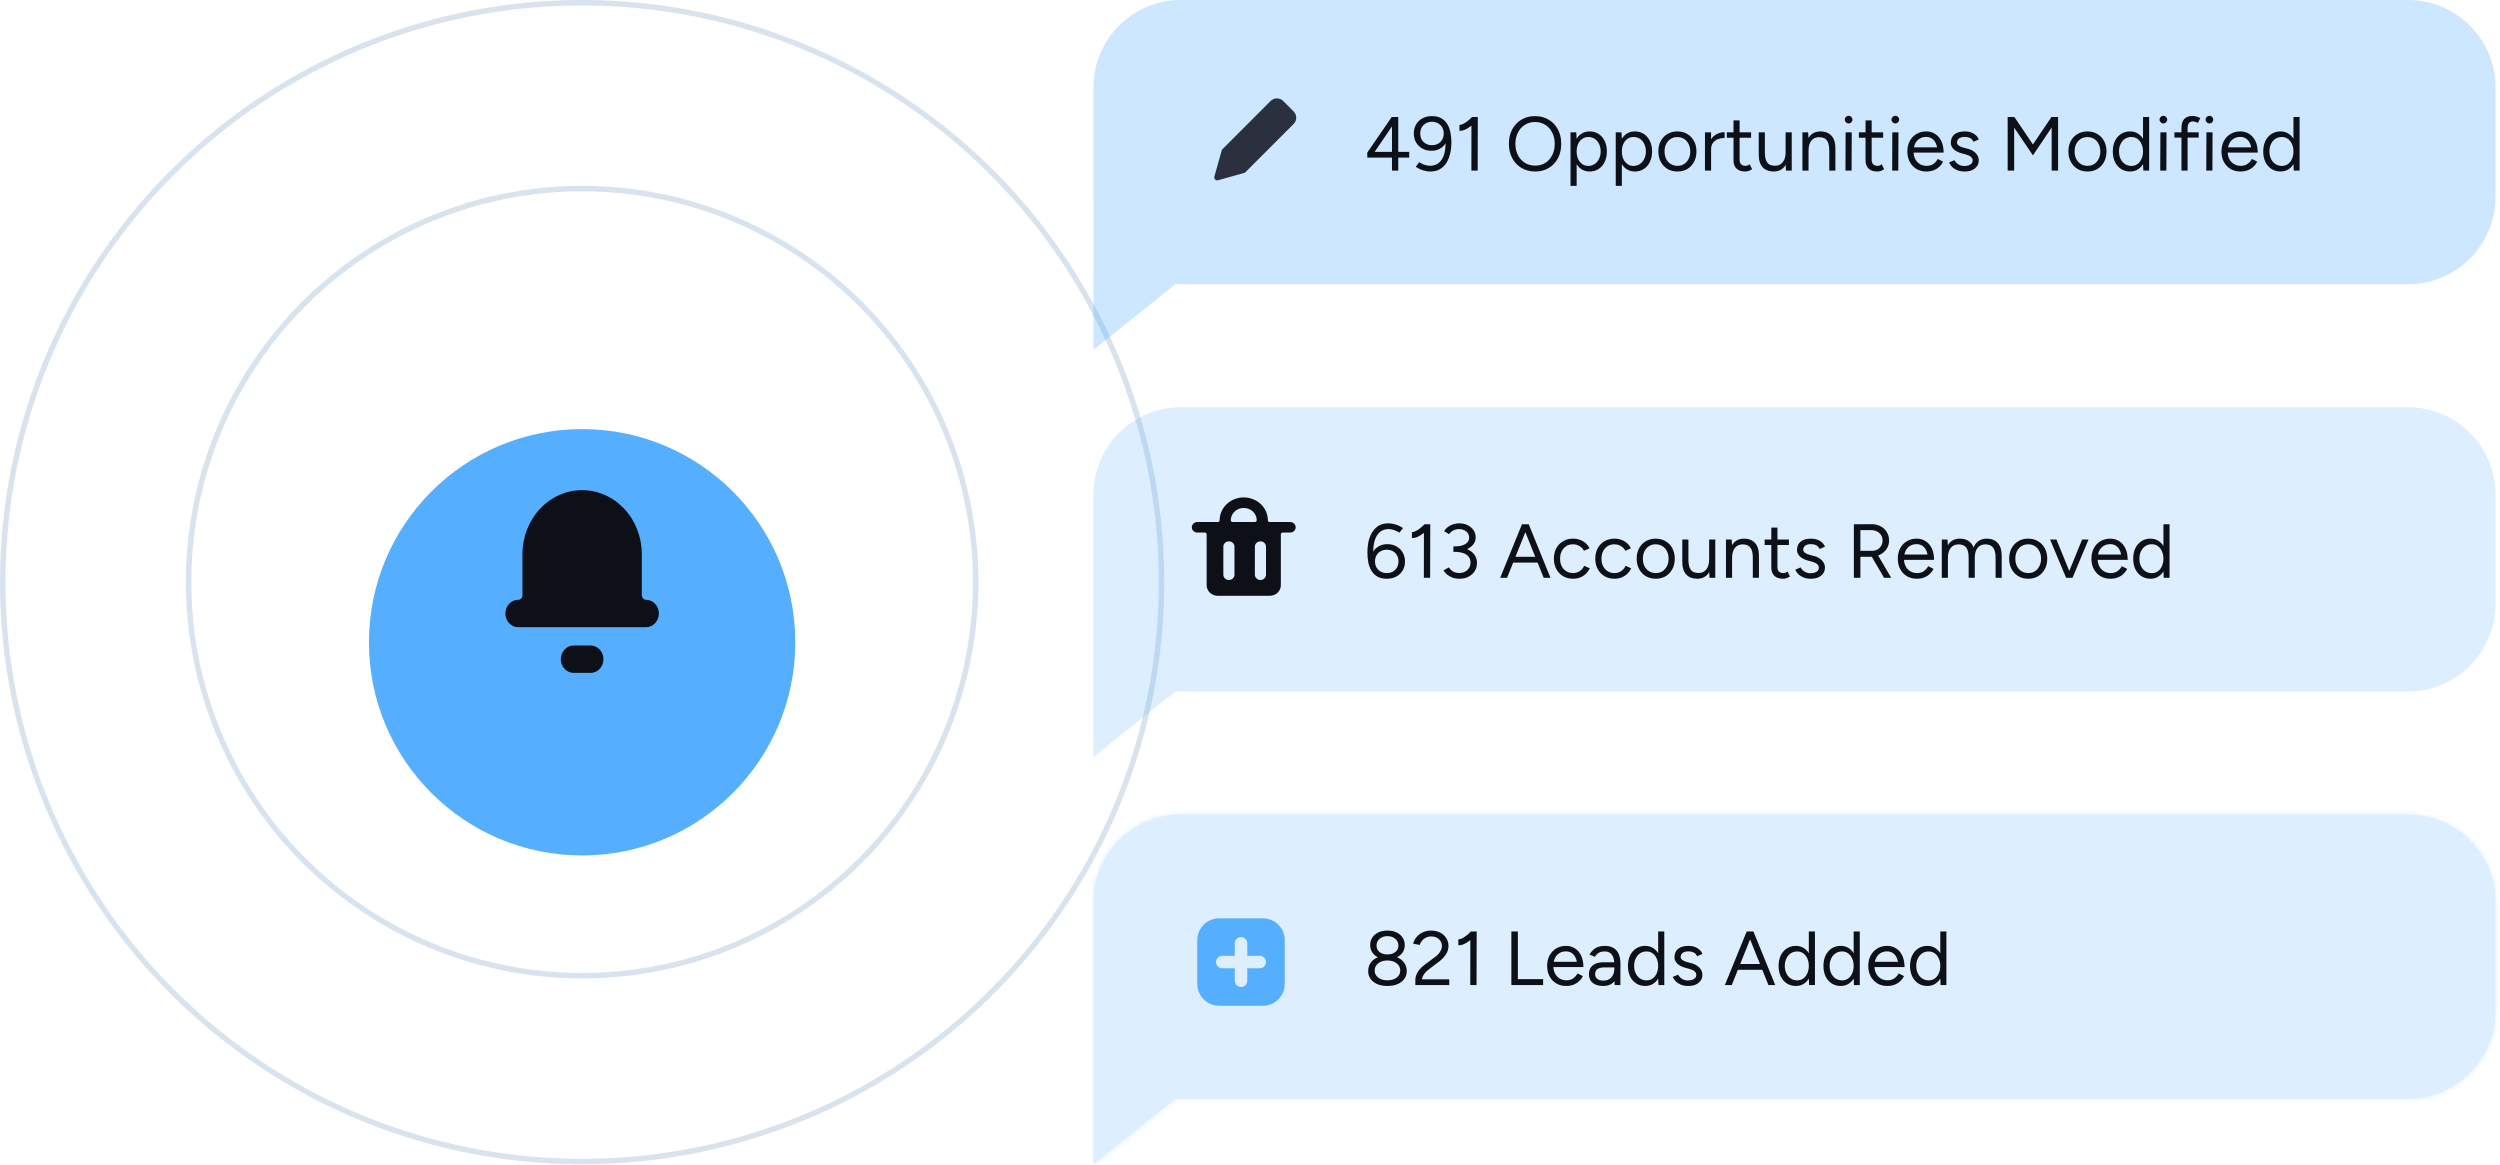 <svg width="487" height="227" viewBox="0 0 487 227" fill="none" xmlns="http://www.w3.org/2000/svg">
<g filter="url(#filter0_d_8201_17552)">
<circle cx="113.398" cy="114.467" r="41.527" fill="#56AEFF"/>
</g>
<circle cx="113.399" cy="113.399" r="112.866" stroke="#D8E3EE" stroke-width="1.065"/>
<circle cx="113.399" cy="113.398" r="76.666" stroke="#D8E3EE" stroke-width="1.065"/>
<path d="M115.059 131.078H111.737C111.076 131.078 110.442 130.796 109.975 130.296C109.508 129.795 109.245 129.116 109.245 128.408C109.245 127.7 109.508 127.021 109.975 126.52C110.442 126.02 111.076 125.738 111.737 125.738H115.059C115.72 125.738 116.354 126.02 116.821 126.52C117.288 127.021 117.551 127.7 117.551 128.408C117.551 129.116 117.288 129.795 116.821 130.296C116.354 130.796 115.72 131.078 115.059 131.078Z" fill="#0D1017"/>
<path d="M125.856 116.839C125.636 116.839 125.425 116.746 125.269 116.579C125.113 116.412 125.026 116.186 125.026 115.949V107.941C125.026 104.637 123.801 101.468 121.62 99.131C119.439 96.795 116.482 95.482 113.398 95.482C110.314 95.482 107.357 96.795 105.176 99.131C102.995 101.468 101.77 104.637 101.77 107.941V115.946C101.771 116.063 101.75 116.179 101.708 116.288C101.667 116.396 101.606 116.494 101.528 116.577C101.451 116.66 101.359 116.726 101.258 116.771C101.158 116.816 101.049 116.839 100.94 116.839C100.279 116.839 99.645 117.121 99.178 117.621C98.711 118.122 98.448 118.801 98.448 119.509C98.448 120.217 98.711 120.896 99.178 121.397C99.645 121.897 100.279 122.179 100.94 122.179H125.856C126.517 122.179 127.151 121.897 127.618 121.397C128.085 120.896 128.348 120.217 128.348 119.509C128.348 118.801 128.085 118.122 127.618 117.621C127.151 117.121 126.517 116.839 125.856 116.839Z" fill="#0D1017"/>
<path opacity="0.3" fill-rule="evenodd" clip-rule="evenodd" d="M230.037 0C220.628 0 213 7.628 213 17.037V38.333C213 38.506 213.003 38.678 213.008 38.849L213.008 68.141L229.01 55.339C229.35 55.36 229.692 55.37 230.037 55.37H469.086C478.495 55.37 486.122 47.742 486.122 38.333V17.037C486.122 7.628 478.495 0 469.086 0H230.037Z" fill="#56AEFF"/>
<path d="M267.283 30.31L266.344 29.728L271.1 22.796L271.919 23.512L267.283 30.31ZM266.344 30.697V29.728L267.149 29.579H274.513V30.697H266.344ZM271.159 33.231V23.601L271.1 22.796H272.382V33.231H271.159ZM278.942 22.617C279.678 22.617 280.284 22.757 280.761 23.035C281.238 23.303 281.621 23.671 281.909 24.138C282.207 24.605 282.416 25.147 282.535 25.763C282.664 26.369 282.729 27.015 282.729 27.701C282.729 28.595 282.634 29.395 282.445 30.101C282.257 30.806 281.988 31.408 281.64 31.905C281.293 32.392 280.87 32.764 280.373 33.023C279.886 33.281 279.33 33.41 278.704 33.41C278.187 33.41 277.67 33.331 277.153 33.172C276.646 33.003 276.189 32.774 275.782 32.486L276.482 31.592C276.8 31.81 277.143 31.984 277.511 32.113C277.889 32.233 278.247 32.292 278.584 32.292C279.598 32.292 280.368 31.865 280.895 31.01C281.432 30.156 281.665 28.864 281.596 27.134L281.864 27.388C281.625 27.994 281.243 28.476 280.716 28.834C280.189 29.192 279.568 29.37 278.853 29.37C278.177 29.37 277.581 29.226 277.064 28.938C276.547 28.64 276.14 28.238 275.841 27.731C275.553 27.224 275.409 26.637 275.409 25.972C275.409 25.316 275.558 24.739 275.856 24.242C276.155 23.735 276.567 23.338 277.094 23.05C277.63 22.762 278.247 22.617 278.942 22.617ZM278.942 23.721C278.505 23.721 278.112 23.82 277.765 24.019C277.417 24.208 277.143 24.476 276.945 24.824C276.756 25.162 276.661 25.554 276.661 26.001C276.661 26.449 276.756 26.846 276.945 27.194C277.143 27.532 277.417 27.8 277.765 27.999C278.112 28.188 278.505 28.282 278.942 28.282C279.399 28.282 279.797 28.188 280.135 27.999C280.483 27.8 280.751 27.532 280.94 27.194C281.139 26.846 281.238 26.449 281.238 26.001C281.238 25.554 281.139 25.162 280.94 24.824C280.751 24.476 280.483 24.208 280.135 24.019C279.797 23.82 279.399 23.721 278.942 23.721ZM286.625 33.231L286.64 23.467L286.745 22.796H287.878L287.848 33.231H286.625ZM284.3 25.48V24.332C284.509 24.342 284.757 24.272 285.045 24.123C285.334 23.974 285.632 23.78 285.94 23.542C286.248 23.303 286.516 23.055 286.745 22.796L287.52 23.646C287.192 23.994 286.849 24.307 286.491 24.585C286.134 24.863 285.771 25.087 285.403 25.256C285.035 25.415 284.668 25.49 284.3 25.48ZM299.075 33.41C298.072 33.41 297.182 33.182 296.407 32.725C295.632 32.267 295.026 31.631 294.588 30.817C294.151 30.002 293.932 29.067 293.932 28.014C293.932 26.951 294.146 26.016 294.573 25.211C295.011 24.396 295.612 23.76 296.377 23.303C297.142 22.846 298.027 22.617 299.031 22.617C300.034 22.617 300.919 22.851 301.684 23.318C302.459 23.775 303.061 24.411 303.488 25.226C303.915 26.031 304.129 26.96 304.129 28.014C304.129 29.067 303.915 30.002 303.488 30.817C303.061 31.631 302.464 32.267 301.699 32.725C300.944 33.182 300.069 33.41 299.075 33.41ZM299.075 32.263C299.821 32.263 300.477 32.084 301.043 31.726C301.61 31.358 302.052 30.856 302.37 30.22C302.698 29.584 302.862 28.849 302.862 28.014C302.862 27.189 302.698 26.459 302.37 25.823C302.042 25.177 301.59 24.675 301.013 24.317C300.447 23.949 299.786 23.765 299.031 23.765C298.285 23.765 297.624 23.949 297.048 24.317C296.472 24.675 296.019 25.177 295.691 25.823C295.363 26.459 295.199 27.189 295.199 28.014C295.199 28.849 295.363 29.584 295.691 30.22C296.019 30.856 296.477 31.358 297.063 31.726C297.649 32.084 298.32 32.263 299.075 32.263ZM305.938 36.213V25.778H307.056L307.131 27.149V36.213H305.938ZM309.65 33.41C309.024 33.41 308.472 33.246 307.995 32.918C307.528 32.59 307.166 32.133 306.907 31.547C306.649 30.951 306.52 30.27 306.52 29.505C306.52 28.73 306.649 28.049 306.907 27.462C307.166 26.876 307.528 26.419 307.995 26.091C308.472 25.763 309.024 25.599 309.65 25.599C310.316 25.599 310.902 25.763 311.409 26.091C311.916 26.419 312.309 26.876 312.587 27.462C312.875 28.049 313.019 28.73 313.019 29.505C313.019 30.27 312.875 30.951 312.587 31.547C312.309 32.133 311.916 32.59 311.409 32.918C310.902 33.246 310.316 33.41 309.65 33.41ZM309.382 32.322C309.849 32.322 310.261 32.203 310.619 31.964C310.987 31.726 311.275 31.393 311.484 30.965C311.702 30.538 311.812 30.051 311.812 29.505C311.812 28.958 311.707 28.471 311.499 28.044C311.3 27.616 311.017 27.283 310.649 27.045C310.281 26.806 309.864 26.687 309.397 26.687C308.959 26.687 308.567 26.806 308.219 27.045C307.881 27.283 307.613 27.616 307.414 28.044C307.225 28.471 307.131 28.958 307.131 29.505C307.131 30.051 307.225 30.538 307.414 30.965C307.613 31.393 307.881 31.726 308.219 31.964C308.557 32.203 308.944 32.322 309.382 32.322ZM314.746 36.213V25.778H315.864L315.938 27.149V36.213H314.746ZM318.458 33.41C317.832 33.41 317.28 33.246 316.803 32.918C316.336 32.59 315.973 32.133 315.715 31.547C315.456 30.951 315.327 30.27 315.327 29.505C315.327 28.73 315.456 28.049 315.715 27.462C315.973 26.876 316.336 26.419 316.803 26.091C317.28 25.763 317.832 25.599 318.458 25.599C319.123 25.599 319.71 25.763 320.217 26.091C320.724 26.419 321.116 26.876 321.394 27.462C321.683 28.049 321.827 28.73 321.827 29.505C321.827 30.27 321.683 30.951 321.394 31.547C321.116 32.133 320.724 32.59 320.217 32.918C319.71 33.246 319.123 33.41 318.458 33.41ZM318.189 32.322C318.656 32.322 319.069 32.203 319.427 31.964C319.794 31.726 320.083 31.393 320.291 30.965C320.51 30.538 320.619 30.051 320.619 29.505C320.619 28.958 320.515 28.471 320.306 28.044C320.107 27.616 319.824 27.283 319.456 27.045C319.089 26.806 318.671 26.687 318.204 26.687C317.767 26.687 317.374 26.806 317.027 27.045C316.689 27.283 316.42 27.616 316.222 28.044C316.033 28.471 315.938 28.958 315.938 29.505C315.938 30.051 316.033 30.538 316.222 30.965C316.42 31.393 316.689 31.726 317.027 31.964C317.364 32.203 317.752 32.322 318.189 32.322ZM326.773 33.41C326.048 33.41 325.402 33.246 324.835 32.918C324.279 32.581 323.841 32.118 323.523 31.532C323.205 30.946 323.046 30.27 323.046 29.505C323.046 28.739 323.2 28.064 323.509 27.477C323.827 26.891 324.264 26.434 324.82 26.106C325.387 25.768 326.028 25.599 326.743 25.599C327.479 25.599 328.125 25.768 328.681 26.106C329.248 26.434 329.685 26.891 329.993 27.477C330.311 28.064 330.47 28.739 330.47 29.505C330.47 30.27 330.311 30.946 329.993 31.532C329.685 32.118 329.253 32.581 328.696 32.918C328.14 33.246 327.499 33.41 326.773 33.41ZM326.773 32.307C327.27 32.307 327.702 32.188 328.07 31.949C328.438 31.711 328.726 31.383 328.935 30.965C329.153 30.548 329.263 30.061 329.263 29.505C329.263 28.948 329.153 28.461 328.935 28.044C328.726 27.626 328.433 27.298 328.055 27.06C327.678 26.821 327.24 26.702 326.743 26.702C326.256 26.702 325.824 26.821 325.446 27.06C325.079 27.298 324.786 27.626 324.567 28.044C324.358 28.461 324.254 28.948 324.254 29.505C324.254 30.051 324.358 30.538 324.567 30.965C324.786 31.383 325.084 31.711 325.461 31.949C325.849 32.188 326.286 32.307 326.773 32.307ZM332.782 29.192C332.782 28.387 332.936 27.736 333.244 27.239C333.552 26.732 333.945 26.359 334.422 26.121C334.909 25.872 335.421 25.748 335.957 25.748V26.866C335.52 26.866 335.098 26.941 334.69 27.09C334.293 27.229 333.965 27.462 333.706 27.79C333.448 28.118 333.319 28.566 333.319 29.132L332.782 29.192ZM332.126 33.231V25.778H333.319V33.231H332.126ZM339.966 33.41C339.24 33.41 338.679 33.221 338.281 32.844C337.884 32.466 337.685 31.934 337.685 31.249V23.452H338.877V31.13C338.877 31.507 338.977 31.8 339.176 32.009C339.384 32.208 339.672 32.307 340.04 32.307C340.159 32.307 340.274 32.292 340.383 32.263C340.502 32.223 340.656 32.133 340.845 31.994L341.307 32.963C341.049 33.132 340.815 33.246 340.607 33.306C340.398 33.376 340.184 33.41 339.966 33.41ZM336.388 26.836V25.778H341.114V26.836H336.388ZM347.91 33.231L347.836 31.86V25.778H349.028V33.231H347.91ZM342.603 30.041V25.778H343.796V29.594L342.603 30.041ZM343.796 29.594C343.796 30.329 343.88 30.891 344.049 31.279C344.218 31.666 344.452 31.934 344.75 32.084C345.058 32.223 345.401 32.292 345.778 32.292C346.424 32.292 346.926 32.059 347.284 31.592C347.652 31.125 347.836 30.474 347.836 29.639H348.417C348.417 30.424 348.303 31.1 348.074 31.666C347.846 32.233 347.513 32.665 347.075 32.963C346.648 33.261 346.126 33.41 345.51 33.41C344.606 33.41 343.89 33.132 343.363 32.575C342.847 32.019 342.593 31.174 342.603 30.041L343.796 29.594ZM351.11 33.231V25.778H352.228L352.302 27.149V33.231H351.11ZM356.342 33.231V29.415L357.535 28.968V33.231H356.342ZM356.342 29.415C356.342 28.68 356.258 28.118 356.089 27.731C355.92 27.343 355.686 27.08 355.388 26.941C355.09 26.791 354.752 26.717 354.374 26.717C353.718 26.717 353.207 26.951 352.839 27.418C352.481 27.875 352.302 28.526 352.302 29.37H351.721C351.721 28.585 351.835 27.91 352.064 27.343C352.292 26.777 352.62 26.344 353.047 26.046C353.485 25.748 354.011 25.599 354.628 25.599C355.532 25.599 356.243 25.877 356.759 26.434C357.286 26.99 357.545 27.835 357.535 28.968L356.342 29.415ZM359.497 33.231L359.526 25.778H360.719L360.689 33.231H359.497ZM360.108 24.049C359.909 24.049 359.735 23.974 359.586 23.825C359.437 23.676 359.362 23.502 359.362 23.303C359.362 23.095 359.437 22.921 359.586 22.781C359.735 22.632 359.909 22.558 360.108 22.558C360.317 22.558 360.49 22.632 360.63 22.781C360.779 22.921 360.853 23.095 360.853 23.303C360.853 23.502 360.779 23.676 360.63 23.825C360.49 23.974 360.317 24.049 360.108 24.049ZM365.689 33.41C364.964 33.41 364.402 33.221 364.005 32.844C363.607 32.466 363.409 31.934 363.409 31.249V23.452H364.601V31.13C364.601 31.507 364.701 31.8 364.899 32.009C365.108 32.208 365.396 32.307 365.764 32.307C365.883 32.307 365.998 32.292 366.107 32.263C366.226 32.223 366.38 32.133 366.569 31.994L367.031 32.963C366.773 33.132 366.539 33.246 366.33 33.306C366.122 33.376 365.908 33.41 365.689 33.41ZM362.112 26.836V25.778H366.837V26.836H362.112ZM368.595 33.231L368.625 25.778H369.818L369.788 33.231H368.595ZM369.207 24.049C369.008 24.049 368.834 23.974 368.685 23.825C368.536 23.676 368.461 23.502 368.461 23.303C368.461 23.095 368.536 22.921 368.685 22.781C368.834 22.632 369.008 22.558 369.207 22.558C369.415 22.558 369.589 22.632 369.728 22.781C369.877 22.921 369.952 23.095 369.952 23.303C369.952 23.502 369.877 23.676 369.728 23.825C369.589 23.974 369.415 24.049 369.207 24.049ZM375.25 33.41C374.525 33.41 373.884 33.246 373.327 32.918C372.771 32.581 372.333 32.118 372.015 31.532C371.707 30.946 371.553 30.27 371.553 29.505C371.553 28.739 371.707 28.064 372.015 27.477C372.333 26.891 372.766 26.434 373.312 26.106C373.869 25.768 374.505 25.599 375.22 25.599C375.906 25.599 376.502 25.773 377.009 26.121C377.526 26.459 377.924 26.936 378.202 27.552C378.48 28.168 378.619 28.893 378.619 29.728H377.427C377.427 29.092 377.342 28.551 377.173 28.103C377.004 27.646 376.751 27.293 376.413 27.045C376.085 26.797 375.683 26.672 375.206 26.672C374.719 26.672 374.286 26.791 373.909 27.03C373.541 27.259 373.258 27.587 373.059 28.014C372.86 28.441 372.761 28.943 372.761 29.52C372.761 30.086 372.87 30.578 373.089 30.995C373.307 31.403 373.61 31.726 373.998 31.964C374.386 32.193 374.823 32.307 375.31 32.307C375.827 32.307 376.264 32.183 376.622 31.934C376.979 31.686 377.263 31.363 377.471 30.965L378.515 31.487C378.326 31.875 378.073 32.213 377.755 32.501C377.447 32.789 377.079 33.013 376.652 33.172C376.234 33.331 375.767 33.41 375.25 33.41ZM372.343 29.728L372.358 28.7H377.889V29.728H372.343ZM382.732 33.41C382.186 33.41 381.709 33.331 381.301 33.172C380.894 33.003 380.551 32.784 380.272 32.516C380.004 32.248 379.81 31.954 379.691 31.636L380.735 31.204C380.904 31.542 381.157 31.815 381.495 32.024C381.833 32.233 382.205 32.337 382.613 32.337C383.08 32.337 383.473 32.248 383.791 32.069C384.109 31.88 384.268 31.616 384.268 31.279C384.268 30.971 384.148 30.722 383.91 30.533C383.681 30.344 383.338 30.19 382.881 30.071L382.166 29.877C381.49 29.698 380.963 29.43 380.586 29.072C380.208 28.705 380.019 28.292 380.019 27.835C380.019 27.129 380.248 26.583 380.705 26.195C381.172 25.798 381.863 25.599 382.777 25.599C383.214 25.599 383.612 25.663 383.969 25.793C384.327 25.922 384.635 26.106 384.894 26.344C385.152 26.573 385.341 26.846 385.46 27.164L384.417 27.626C384.287 27.288 384.074 27.045 383.776 26.896C383.478 26.747 383.115 26.672 382.687 26.672C382.23 26.672 381.873 26.772 381.614 26.97C381.356 27.159 381.227 27.427 381.227 27.775C381.227 27.974 381.331 28.163 381.54 28.342C381.758 28.511 382.076 28.65 382.494 28.759L383.239 28.953C383.726 29.072 384.133 29.251 384.461 29.49C384.789 29.718 385.038 29.982 385.207 30.28C385.376 30.578 385.46 30.896 385.46 31.234C385.46 31.681 385.341 32.069 385.102 32.397C384.864 32.725 384.541 32.978 384.133 33.157C383.726 33.326 383.259 33.41 382.732 33.41ZM396.013 30.265L391.302 23.303L391.809 23.035L392.405 22.796L396.624 29.043L396.013 30.265ZM391.094 33.231V22.796H392.361V33.231H391.094ZM396.013 30.265L395.402 29.043L399.62 22.796L400.217 23.035L400.709 23.288L396.013 30.265ZM399.665 33.231V22.796H400.917V33.231H399.665ZM406.652 33.41C405.927 33.41 405.281 33.246 404.714 32.918C404.158 32.581 403.721 32.118 403.403 31.532C403.084 30.946 402.925 30.27 402.925 29.505C402.925 28.739 403.08 28.064 403.388 27.477C403.706 26.891 404.143 26.434 404.699 26.106C405.266 25.768 405.907 25.599 406.622 25.599C407.358 25.599 408.004 25.768 408.56 26.106C409.127 26.434 409.564 26.891 409.872 27.477C410.19 28.064 410.349 28.739 410.349 29.505C410.349 30.27 410.19 30.946 409.872 31.532C409.564 32.118 409.132 32.581 408.575 32.918C408.019 33.246 407.378 33.41 406.652 33.41ZM406.652 32.307C407.149 32.307 407.582 32.188 407.949 31.949C408.317 31.711 408.605 31.383 408.814 30.965C409.032 30.548 409.142 30.061 409.142 29.505C409.142 28.948 409.032 28.461 408.814 28.044C408.605 27.626 408.312 27.298 407.934 27.06C407.557 26.821 407.119 26.702 406.622 26.702C406.135 26.702 405.703 26.821 405.326 27.06C404.958 27.298 404.665 27.626 404.446 28.044C404.237 28.461 404.133 28.948 404.133 29.505C404.133 30.051 404.237 30.538 404.446 30.965C404.665 31.383 404.963 31.711 405.34 31.949C405.728 32.188 406.165 32.307 406.652 32.307ZM417.521 33.231L417.461 31.845V22.796H418.654V33.231H417.521ZM414.942 33.41C414.276 33.41 413.69 33.246 413.183 32.918C412.676 32.59 412.278 32.133 411.99 31.547C411.712 30.951 411.573 30.27 411.573 29.505C411.573 28.73 411.712 28.049 411.99 27.462C412.278 26.876 412.676 26.419 413.183 26.091C413.69 25.763 414.276 25.599 414.942 25.599C415.568 25.599 416.115 25.763 416.582 26.091C417.059 26.419 417.426 26.876 417.685 27.462C417.943 28.049 418.072 28.73 418.072 29.505C418.072 30.27 417.943 30.951 417.685 31.547C417.426 32.133 417.059 32.59 416.582 32.918C416.115 33.246 415.568 33.41 414.942 33.41ZM415.21 32.322C415.647 32.322 416.035 32.203 416.373 31.964C416.711 31.726 416.974 31.393 417.163 30.965C417.362 30.538 417.461 30.051 417.461 29.505C417.461 28.958 417.362 28.471 417.163 28.044C416.974 27.616 416.711 27.283 416.373 27.045C416.035 26.806 415.643 26.687 415.195 26.687C414.728 26.687 414.311 26.806 413.943 27.045C413.585 27.283 413.302 27.616 413.093 28.044C412.885 28.471 412.78 28.958 412.78 29.505C412.78 30.051 412.885 30.538 413.093 30.965C413.302 31.393 413.59 31.726 413.958 31.964C414.326 32.203 414.743 32.322 415.21 32.322ZM420.814 33.231L420.844 25.778H422.037L422.007 33.231H420.814ZM421.426 24.049C421.227 24.049 421.053 23.974 420.904 23.825C420.755 23.676 420.68 23.502 420.68 23.303C420.68 23.095 420.755 22.921 420.904 22.781C421.053 22.632 421.227 22.558 421.426 22.558C421.634 22.558 421.808 22.632 421.947 22.781C422.096 22.921 422.171 23.095 422.171 23.303C422.171 23.502 422.096 23.676 421.947 23.825C421.808 23.974 421.634 24.049 421.426 24.049ZM424.95 33.231V24.928C424.95 24.153 425.129 23.572 425.487 23.184C425.854 22.786 426.411 22.588 427.156 22.588C427.355 22.588 427.579 22.622 427.827 22.692C428.076 22.762 428.339 22.861 428.617 22.99L428.17 23.929C427.941 23.84 427.748 23.77 427.589 23.721C427.43 23.671 427.295 23.646 427.186 23.646C426.838 23.646 426.575 23.76 426.396 23.989C426.227 24.208 426.143 24.55 426.143 25.017V33.231H424.95ZM423.579 26.806V25.778H428.304V26.806H423.579ZM429.782 33.231L429.812 25.778H431.004L430.975 33.231H429.782ZM430.393 24.049C430.195 24.049 430.021 23.974 429.872 23.825C429.722 23.676 429.648 23.502 429.648 23.303C429.648 23.095 429.722 22.921 429.872 22.781C430.021 22.632 430.195 22.558 430.393 22.558C430.602 22.558 430.776 22.632 430.915 22.781C431.064 22.921 431.139 23.095 431.139 23.303C431.139 23.502 431.064 23.676 430.915 23.825C430.776 23.974 430.602 24.049 430.393 24.049ZM436.437 33.41C435.712 33.41 435.071 33.246 434.514 32.918C433.957 32.581 433.52 32.118 433.202 31.532C432.894 30.946 432.74 30.27 432.74 29.505C432.74 28.739 432.894 28.064 433.202 27.477C433.52 26.891 433.952 26.434 434.499 26.106C435.056 25.768 435.692 25.599 436.407 25.599C437.093 25.599 437.689 25.773 438.196 26.121C438.713 26.459 439.11 26.936 439.389 27.552C439.667 28.168 439.806 28.893 439.806 29.728H438.613C438.613 29.092 438.529 28.551 438.36 28.103C438.191 27.646 437.938 27.293 437.6 27.045C437.272 26.797 436.869 26.672 436.392 26.672C435.905 26.672 435.473 26.791 435.095 27.03C434.728 27.259 434.444 27.587 434.246 28.014C434.047 28.441 433.947 28.943 433.947 29.52C433.947 30.086 434.057 30.578 434.275 30.995C434.494 31.403 434.797 31.726 435.185 31.964C435.572 32.193 436.01 32.307 436.497 32.307C437.013 32.307 437.451 32.183 437.808 31.934C438.166 31.686 438.449 31.363 438.658 30.965L439.702 31.487C439.513 31.875 439.259 32.213 438.941 32.501C438.633 32.789 438.266 33.013 437.838 33.172C437.421 33.331 436.954 33.41 436.437 33.41ZM433.53 29.728L433.545 28.7H439.076V29.728H433.53ZM446.826 33.231L446.766 31.845V22.796H447.959V33.231H446.826ZM444.247 33.41C443.581 33.41 442.995 33.246 442.488 32.918C441.981 32.59 441.583 32.133 441.295 31.547C441.017 30.951 440.878 30.27 440.878 29.505C440.878 28.73 441.017 28.049 441.295 27.462C441.583 26.876 441.981 26.419 442.488 26.091C442.995 25.763 443.581 25.599 444.247 25.599C444.873 25.599 445.42 25.763 445.887 26.091C446.364 26.419 446.731 26.876 446.99 27.462C447.248 28.049 447.377 28.73 447.377 29.505C447.377 30.27 447.248 30.951 446.99 31.547C446.731 32.133 446.364 32.59 445.887 32.918C445.42 33.246 444.873 33.41 444.247 33.41ZM444.515 32.322C444.953 32.322 445.34 32.203 445.678 31.964C446.016 31.726 446.279 31.393 446.468 30.965C446.667 30.538 446.766 30.051 446.766 29.505C446.766 28.958 446.667 28.471 446.468 28.044C446.279 27.616 446.016 27.283 445.678 27.045C445.34 26.806 444.948 26.687 444.5 26.687C444.033 26.687 443.616 26.806 443.248 27.045C442.89 27.283 442.607 27.616 442.398 28.044C442.19 28.471 442.085 28.958 442.085 29.505C442.085 30.051 442.19 30.538 442.398 30.965C442.607 31.393 442.895 31.726 443.263 31.964C443.631 32.203 444.048 32.322 444.515 32.322Z" fill="#0D1017"/>
<g clip-path="url(#clip0_8201_17552)">
<path d="M251.999 21.709L249.957 19.669C249.632 19.347 249.194 19.166 248.736 19.166C248.279 19.166 247.841 19.347 247.516 19.669L238.135 29.061C238.066 29.13 238.015 29.215 237.989 29.31L236.554 34.413C236.53 34.498 236.526 34.587 236.542 34.673C236.558 34.76 236.595 34.842 236.648 34.912C236.701 34.982 236.77 35.039 236.849 35.078C236.927 35.118 237.014 35.138 237.102 35.138C237.155 35.138 237.206 35.131 237.257 35.117L242.368 33.684C242.462 33.657 242.548 33.606 242.617 33.538L251.999 24.147C252.159 23.987 252.286 23.797 252.373 23.588C252.46 23.379 252.504 23.155 252.504 22.928C252.504 22.702 252.46 22.477 252.373 22.268C252.286 22.059 252.159 21.869 251.999 21.709Z" fill="#2A303E"/>
</g>
<path opacity="0.2" fill-rule="evenodd" clip-rule="evenodd" d="M230.037 79.328C220.628 79.328 213 86.956 213 96.365V117.661C213 117.834 213.003 118.006 213.008 118.178L213.008 147.47L229.01 134.668C229.35 134.688 229.692 134.698 230.037 134.698H469.086C478.495 134.698 486.122 127.07 486.122 117.661V96.365C486.122 86.956 478.495 79.328 469.086 79.328H230.037Z" fill="#56AEFF"/>
<path d="M270.145 112.738C269.43 112.738 268.829 112.604 268.342 112.336C267.855 112.058 267.467 111.685 267.179 111.218C266.891 110.751 266.682 110.214 266.553 109.608C266.434 108.992 266.374 108.341 266.374 107.655C266.374 106.761 266.463 105.961 266.642 105.255C266.831 104.549 267.099 103.953 267.447 103.466C267.795 102.969 268.217 102.592 268.714 102.333C269.211 102.075 269.773 101.946 270.399 101.946C270.916 101.946 271.428 102.03 271.934 102.199C272.451 102.358 272.908 102.582 273.306 102.87L272.605 103.764C272.287 103.546 271.944 103.377 271.577 103.257C271.209 103.128 270.856 103.064 270.518 103.064C269.504 103.064 268.734 103.491 268.208 104.346C267.681 105.2 267.447 106.497 267.507 108.236L267.239 107.968C267.477 107.362 267.86 106.885 268.386 106.537C268.913 106.179 269.534 106 270.25 106C270.916 106 271.507 106.144 272.024 106.433C272.551 106.721 272.958 107.123 273.246 107.64C273.544 108.147 273.693 108.728 273.693 109.384C273.693 110.03 273.544 110.612 273.246 111.128C272.948 111.635 272.531 112.033 271.994 112.321C271.467 112.599 270.851 112.738 270.145 112.738ZM270.145 111.635C270.593 111.635 270.985 111.541 271.323 111.352C271.671 111.153 271.939 110.885 272.128 110.547C272.327 110.199 272.426 109.802 272.426 109.355C272.426 108.907 272.327 108.515 272.128 108.177C271.939 107.829 271.671 107.561 271.323 107.372C270.985 107.183 270.593 107.089 270.145 107.089C269.708 107.089 269.316 107.183 268.968 107.372C268.62 107.561 268.347 107.829 268.148 108.177C267.949 108.515 267.85 108.907 267.85 109.355C267.85 109.802 267.949 110.199 268.148 110.547C268.347 110.885 268.62 111.153 268.968 111.352C269.316 111.541 269.708 111.635 270.145 111.635ZM277.367 112.56L277.382 102.795L277.486 102.124H278.619L278.589 112.56H277.367ZM275.041 104.808V103.66C275.25 103.67 275.498 103.6 275.786 103.451C276.075 103.302 276.373 103.108 276.681 102.87C276.989 102.631 277.257 102.383 277.486 102.124L278.261 102.974C277.933 103.322 277.59 103.635 277.232 103.913C276.875 104.192 276.512 104.415 276.144 104.584C275.777 104.743 275.409 104.818 275.041 104.808ZM284.315 112.738C283.808 112.738 283.346 112.664 282.928 112.515C282.521 112.356 282.168 112.152 281.87 111.904C281.582 111.655 281.353 111.392 281.184 111.114L282.228 110.532C282.337 110.671 282.471 110.83 282.63 111.009C282.799 111.178 283.013 111.322 283.271 111.442C283.53 111.561 283.848 111.62 284.225 111.62C284.901 111.62 285.443 111.427 285.85 111.039C286.258 110.651 286.461 110.164 286.461 109.578C286.461 109.131 286.337 108.753 286.089 108.445C285.85 108.137 285.502 107.904 285.045 107.745C284.588 107.586 284.041 107.506 283.405 107.506H283.122V106.522H283.376C284.002 106.522 284.578 106.592 285.105 106.731C285.632 106.87 286.089 107.074 286.476 107.342C286.874 107.61 287.177 107.938 287.386 108.326C287.604 108.713 287.714 109.161 287.714 109.668C287.714 110.284 287.56 110.825 287.251 111.292C286.953 111.75 286.546 112.107 286.029 112.366C285.512 112.614 284.941 112.738 284.315 112.738ZM283.122 107.402V106.433H283.405C284.26 106.433 284.936 106.289 285.433 106C285.94 105.702 286.193 105.28 286.193 104.733C286.193 104.435 286.114 104.162 285.955 103.913C285.796 103.655 285.562 103.451 285.254 103.302C284.956 103.143 284.608 103.064 284.21 103.064C283.942 103.064 283.689 103.103 283.45 103.183C283.222 103.252 283.008 103.362 282.809 103.511C282.62 103.65 282.446 103.829 282.287 104.048L281.303 103.481C281.492 103.173 281.731 102.905 282.019 102.676C282.317 102.447 282.655 102.269 283.033 102.139C283.41 102.01 283.823 101.946 284.27 101.946C284.876 101.946 285.418 102.065 285.895 102.303C286.382 102.542 286.764 102.87 287.043 103.287C287.321 103.695 287.46 104.157 287.46 104.674C287.46 105.111 287.356 105.498 287.147 105.836C286.938 106.174 286.645 106.462 286.268 106.701C285.9 106.94 285.468 107.118 284.971 107.238C284.484 107.347 283.952 107.402 283.376 107.402H283.122ZM300.713 112.56L296.524 102.124H297.791L302.04 112.56H300.713ZM292.231 112.56L296.479 102.124H297.761L293.572 112.56H292.231ZM294.243 109.593V108.46H300.042V109.593H294.243ZM306.451 112.738C305.716 112.738 305.065 112.574 304.498 112.247C303.932 111.909 303.49 111.446 303.171 110.86C302.853 110.274 302.694 109.598 302.694 108.833C302.694 108.068 302.849 107.392 303.157 106.805C303.475 106.219 303.917 105.762 304.483 105.434C305.05 105.096 305.696 104.927 306.421 104.927C307.137 104.927 307.778 105.091 308.344 105.419C308.911 105.747 309.343 106.209 309.641 106.805L308.553 107.297C308.354 106.9 308.066 106.592 307.688 106.373C307.311 106.144 306.878 106.03 306.391 106.03C305.904 106.03 305.472 106.149 305.095 106.388C304.727 106.626 304.434 106.959 304.215 107.387C304.006 107.804 303.902 108.286 303.902 108.833C303.902 109.379 304.006 109.866 304.215 110.294C304.434 110.711 304.732 111.039 305.109 111.278C305.497 111.516 305.934 111.635 306.421 111.635C306.908 111.635 307.341 111.511 307.718 111.263C308.106 111.014 308.399 110.666 308.598 110.219L309.686 110.711C309.388 111.347 308.956 111.844 308.389 112.202C307.823 112.56 307.177 112.738 306.451 112.738ZM314.516 112.738C313.781 112.738 313.13 112.574 312.563 112.247C311.997 111.909 311.555 111.446 311.237 110.86C310.919 110.274 310.76 109.598 310.76 108.833C310.76 108.068 310.914 107.392 311.222 106.805C311.54 106.219 311.982 105.762 312.548 105.434C313.115 105.096 313.761 104.927 314.486 104.927C315.202 104.927 315.843 105.091 316.409 105.419C316.976 105.747 317.408 106.209 317.706 106.805L316.618 107.297C316.419 106.9 316.131 106.592 315.753 106.373C315.376 106.144 314.944 106.03 314.457 106.03C313.97 106.03 313.537 106.149 313.16 106.388C312.792 106.626 312.499 106.959 312.28 107.387C312.071 107.804 311.967 108.286 311.967 108.833C311.967 109.379 312.071 109.866 312.28 110.294C312.499 110.711 312.797 111.039 313.175 111.278C313.562 111.516 313.999 111.635 314.486 111.635C314.973 111.635 315.406 111.511 315.783 111.263C316.171 111.014 316.464 110.666 316.663 110.219L317.751 110.711C317.453 111.347 317.021 111.844 316.454 112.202C315.888 112.56 315.242 112.738 314.516 112.738ZM322.551 112.738C321.826 112.738 321.18 112.574 320.613 112.247C320.057 111.909 319.62 111.446 319.302 110.86C318.984 110.274 318.825 109.598 318.825 108.833C318.825 108.068 318.979 107.392 319.287 106.805C319.605 106.219 320.042 105.762 320.599 105.434C321.165 105.096 321.806 104.927 322.522 104.927C323.257 104.927 323.903 105.096 324.46 105.434C325.026 105.762 325.463 106.219 325.771 106.805C326.089 107.392 326.248 108.068 326.248 108.833C326.248 109.598 326.089 110.274 325.771 110.86C325.463 111.446 325.031 111.909 324.474 112.247C323.918 112.574 323.277 112.738 322.551 112.738ZM322.551 111.635C323.048 111.635 323.481 111.516 323.848 111.278C324.216 111.039 324.504 110.711 324.713 110.294C324.932 109.876 325.041 109.389 325.041 108.833C325.041 108.276 324.932 107.789 324.713 107.372C324.504 106.954 324.211 106.626 323.833 106.388C323.456 106.149 323.019 106.03 322.522 106.03C322.035 106.03 321.602 106.149 321.225 106.388C320.857 106.626 320.564 106.954 320.345 107.372C320.136 107.789 320.032 108.276 320.032 108.833C320.032 109.379 320.136 109.866 320.345 110.294C320.564 110.711 320.862 111.039 321.24 111.278C321.627 111.516 322.064 111.635 322.551 111.635ZM333.017 112.56L332.943 111.188V105.106H334.136V112.56H333.017ZM327.71 109.369V105.106H328.903V108.922L327.71 109.369ZM328.903 108.922C328.903 109.658 328.988 110.219 329.156 110.607C329.325 110.994 329.559 111.263 329.857 111.412C330.165 111.551 330.508 111.62 330.886 111.62C331.532 111.62 332.034 111.387 332.391 110.92C332.759 110.453 332.943 109.802 332.943 108.967H333.524C333.524 109.752 333.41 110.428 333.181 110.994C332.953 111.561 332.62 111.993 332.183 112.291C331.755 112.589 331.234 112.738 330.617 112.738C329.713 112.738 328.997 112.46 328.471 111.904C327.954 111.347 327.701 110.502 327.71 109.369L328.903 108.922ZM336.217 112.56V105.106H337.335L337.409 106.477V112.56H336.217ZM341.449 112.56V108.743L342.642 108.296V112.56H341.449ZM341.449 108.743C341.449 108.008 341.365 107.446 341.196 107.059C341.027 106.671 340.793 106.408 340.495 106.269C340.197 106.12 339.859 106.045 339.482 106.045C338.826 106.045 338.314 106.279 337.946 106.746C337.588 107.203 337.409 107.854 337.409 108.699H336.828C336.828 107.913 336.942 107.238 337.171 106.671C337.399 106.105 337.727 105.672 338.155 105.374C338.592 105.076 339.119 104.927 339.735 104.927C340.639 104.927 341.35 105.205 341.867 105.762C342.393 106.318 342.652 107.163 342.642 108.296L341.449 108.743ZM347.332 112.738C346.606 112.738 346.045 112.55 345.647 112.172C345.25 111.794 345.051 111.263 345.051 110.577V102.78H346.244V110.458C346.244 110.835 346.343 111.128 346.542 111.337C346.751 111.536 347.039 111.635 347.406 111.635C347.526 111.635 347.64 111.62 347.749 111.591C347.869 111.551 348.023 111.461 348.211 111.322L348.674 112.291C348.415 112.46 348.182 112.574 347.973 112.634C347.764 112.704 347.551 112.738 347.332 112.738ZM343.754 106.164V105.106H348.48V106.164H343.754ZM352.772 112.738C352.225 112.738 351.748 112.659 351.341 112.5C350.933 112.331 350.591 112.112 350.312 111.844C350.044 111.576 349.85 111.283 349.731 110.964L350.774 110.532C350.943 110.87 351.197 111.143 351.535 111.352C351.873 111.561 352.245 111.665 352.653 111.665C353.12 111.665 353.512 111.576 353.83 111.397C354.148 111.208 354.308 110.945 354.308 110.607C354.308 110.299 354.188 110.05 353.95 109.861C353.721 109.673 353.378 109.518 352.921 109.399L352.206 109.205C351.53 109.027 351.003 108.758 350.625 108.4C350.248 108.033 350.059 107.62 350.059 107.163C350.059 106.458 350.288 105.911 350.745 105.523C351.212 105.126 351.902 104.927 352.817 104.927C353.254 104.927 353.652 104.992 354.009 105.121C354.367 105.25 354.675 105.434 354.934 105.672C355.192 105.901 355.381 106.174 355.5 106.492L354.457 106.954C354.327 106.617 354.114 106.373 353.816 106.224C353.517 106.075 353.155 106 352.727 106C352.27 106 351.912 106.1 351.654 106.299C351.396 106.487 351.266 106.756 351.266 107.104C351.266 107.302 351.371 107.491 351.579 107.67C351.798 107.839 352.116 107.978 352.534 108.087L353.279 108.281C353.766 108.4 354.173 108.579 354.501 108.818C354.829 109.046 355.078 109.31 355.247 109.608C355.416 109.906 355.5 110.224 355.5 110.562C355.5 111.009 355.381 111.397 355.142 111.725C354.904 112.053 354.581 112.306 354.173 112.485C353.766 112.654 353.299 112.738 352.772 112.738ZM362.326 108.46V107.297H364.711C365.089 107.297 365.427 107.213 365.725 107.044C366.023 106.865 366.262 106.626 366.44 106.328C366.629 106.02 366.724 105.672 366.724 105.285C366.724 104.689 366.515 104.207 366.098 103.839C365.69 103.461 365.158 103.272 364.502 103.272H362.326V102.124L364.532 102.11C365.208 102.1 365.804 102.234 366.321 102.512C366.848 102.78 367.255 103.158 367.544 103.645C367.842 104.122 367.991 104.669 367.991 105.285C367.991 105.901 367.832 106.448 367.514 106.925C367.196 107.402 366.763 107.779 366.217 108.058C365.67 108.326 365.054 108.46 364.368 108.46H362.326ZM361.133 112.56V102.124H362.401V112.56H361.133ZM367.022 112.56L364.517 108.281L365.516 107.625L368.408 112.56H367.022ZM373.387 112.738C372.661 112.738 372.02 112.574 371.464 112.247C370.907 111.909 370.47 111.446 370.152 110.86C369.844 110.274 369.69 109.598 369.69 108.833C369.69 108.068 369.844 107.392 370.152 106.805C370.47 106.219 370.902 105.762 371.449 105.434C372.005 105.096 372.641 104.927 373.357 104.927C374.043 104.927 374.639 105.101 375.146 105.449C375.663 105.787 376.06 106.264 376.338 106.88C376.617 107.496 376.756 108.222 376.756 109.056H375.563C375.563 108.42 375.479 107.879 375.31 107.431C375.141 106.974 374.887 106.622 374.55 106.373C374.222 106.125 373.819 106 373.342 106C372.855 106 372.423 106.12 372.045 106.358C371.677 106.587 371.394 106.915 371.195 107.342C370.997 107.769 370.897 108.271 370.897 108.848C370.897 109.414 371.007 109.906 371.225 110.323C371.444 110.731 371.747 111.054 372.135 111.292C372.522 111.521 372.959 111.635 373.446 111.635C373.963 111.635 374.401 111.511 374.758 111.263C375.116 111.014 375.399 110.691 375.608 110.294L376.652 110.815C376.463 111.203 376.209 111.541 375.891 111.829C375.583 112.117 375.215 112.341 374.788 112.5C374.371 112.659 373.904 112.738 373.387 112.738ZM370.48 109.056L370.495 108.028H376.025V109.056H370.48ZM378.26 112.56V105.106H379.378L379.453 106.477V112.56H378.26ZM383.492 112.56V108.743L384.685 108.296V112.56H383.492ZM388.74 112.56V108.743L389.932 108.296V112.56H388.74ZM383.492 108.743C383.492 108.008 383.408 107.446 383.239 107.059C383.07 106.671 382.837 106.408 382.538 106.269C382.24 106.12 381.902 106.045 381.525 106.045C380.869 106.045 380.357 106.279 379.989 106.746C379.631 107.203 379.453 107.854 379.453 108.699H378.871C378.871 107.913 378.985 107.238 379.214 106.671C379.443 106.105 379.771 105.672 380.198 105.374C380.635 105.076 381.162 104.927 381.778 104.927C382.682 104.927 383.393 105.205 383.91 105.762C384.437 106.318 384.695 107.163 384.685 108.296L383.492 108.743ZM388.74 108.743C388.74 108.008 388.65 107.446 388.471 107.059C388.303 106.671 388.069 106.408 387.771 106.269C387.473 106.12 387.135 106.045 386.757 106.045C386.101 106.045 385.589 106.279 385.222 106.746C384.864 107.203 384.685 107.854 384.685 108.699H384.104C384.104 107.913 384.218 107.238 384.447 106.671C384.675 106.105 385.008 105.672 385.445 105.374C385.883 105.076 386.409 104.927 387.025 104.927C387.92 104.927 388.626 105.205 389.142 105.762C389.669 106.318 389.932 107.163 389.932 108.296L388.74 108.743ZM395.108 112.738C394.382 112.738 393.736 112.574 393.17 112.247C392.613 111.909 392.176 111.446 391.858 110.86C391.54 110.274 391.381 109.598 391.381 108.833C391.381 108.068 391.535 107.392 391.843 106.805C392.161 106.219 392.598 105.762 393.155 105.434C393.722 105.096 394.363 104.927 395.078 104.927C395.813 104.927 396.459 105.096 397.016 105.434C397.582 105.762 398.02 106.219 398.328 106.805C398.646 107.392 398.805 108.068 398.805 108.833C398.805 109.598 398.646 110.274 398.328 110.86C398.02 111.446 397.587 111.909 397.031 112.247C396.474 112.574 395.833 112.738 395.108 112.738ZM395.108 111.635C395.605 111.635 396.037 111.516 396.405 111.278C396.773 111.039 397.061 110.711 397.269 110.294C397.488 109.876 397.597 109.389 397.597 108.833C397.597 108.276 397.488 107.789 397.269 107.372C397.061 106.954 396.768 106.626 396.39 106.388C396.012 106.149 395.575 106.03 395.078 106.03C394.591 106.03 394.159 106.149 393.781 106.388C393.413 106.626 393.12 106.954 392.902 107.372C392.693 107.789 392.589 108.276 392.589 108.833C392.589 109.379 392.693 109.866 392.902 110.294C393.12 110.711 393.418 111.039 393.796 111.278C394.184 111.516 394.621 111.635 395.108 111.635ZM402.552 112.56L405.593 105.106H406.846L403.73 112.56H402.552ZM402.478 112.56L399.362 105.106H400.599L403.641 112.56H402.478ZM411.106 112.738C410.381 112.738 409.74 112.574 409.183 112.247C408.627 111.909 408.189 111.446 407.871 110.86C407.563 110.274 407.409 109.598 407.409 108.833C407.409 108.068 407.563 107.392 407.871 106.805C408.189 106.219 408.622 105.762 409.168 105.434C409.725 105.096 410.361 104.927 411.076 104.927C411.762 104.927 412.359 105.101 412.865 105.449C413.382 105.787 413.78 106.264 414.058 106.88C414.336 107.496 414.475 108.222 414.475 109.056H413.283C413.283 108.42 413.198 107.879 413.029 107.431C412.86 106.974 412.607 106.622 412.269 106.373C411.941 106.125 411.539 106 411.062 106C410.575 106 410.142 106.12 409.765 106.358C409.397 106.587 409.114 106.915 408.915 107.342C408.716 107.769 408.617 108.271 408.617 108.848C408.617 109.414 408.726 109.906 408.945 110.323C409.163 110.731 409.466 111.054 409.854 111.292C410.242 111.521 410.679 111.635 411.166 111.635C411.683 111.635 412.12 111.511 412.478 111.263C412.836 111.014 413.119 110.691 413.327 110.294L414.371 110.815C414.182 111.203 413.929 111.541 413.611 111.829C413.303 112.117 412.935 112.341 412.508 112.5C412.09 112.659 411.623 112.738 411.106 112.738ZM408.199 109.056L408.214 108.028H413.745V109.056H408.199ZM421.495 112.56L421.436 111.173V102.124H422.628V112.56H421.495ZM418.916 112.738C418.25 112.738 417.664 112.574 417.157 112.247C416.65 111.919 416.253 111.461 415.965 110.875C415.686 110.279 415.547 109.598 415.547 108.833C415.547 108.058 415.686 107.377 415.965 106.79C416.253 106.204 416.65 105.747 417.157 105.419C417.664 105.091 418.25 104.927 418.916 104.927C419.542 104.927 420.089 105.091 420.556 105.419C421.033 105.747 421.401 106.204 421.659 106.79C421.918 107.377 422.047 108.058 422.047 108.833C422.047 109.598 421.918 110.279 421.659 110.875C421.401 111.461 421.033 111.919 420.556 112.247C420.089 112.574 419.542 112.738 418.916 112.738ZM419.185 111.65C419.622 111.65 420.009 111.531 420.347 111.292C420.685 111.054 420.949 110.721 421.137 110.294C421.336 109.866 421.436 109.379 421.436 108.833C421.436 108.286 421.336 107.799 421.137 107.372C420.949 106.944 420.685 106.612 420.347 106.373C420.009 106.135 419.617 106.015 419.17 106.015C418.703 106.015 418.285 106.135 417.917 106.373C417.56 106.612 417.276 106.944 417.068 107.372C416.859 107.799 416.755 108.286 416.755 108.833C416.755 109.379 416.859 109.866 417.068 110.294C417.276 110.721 417.565 111.054 417.932 111.292C418.3 111.531 418.717 111.65 419.185 111.65Z" fill="#0D1017"/>
<g clip-path="url(#clip1_8201_17552)">
<path d="M252.397 102.716C252.397 102.444 252.283 102.182 252.08 101.99C251.877 101.797 251.601 101.689 251.313 101.689H247.339C247.244 101.689 247.152 101.653 247.084 101.589C247.016 101.525 246.978 101.438 246.978 101.347C246.978 100.167 246.483 99.035 245.603 98.201C244.722 97.366 243.527 96.897 242.282 96.897C241.036 96.897 239.841 97.366 238.961 98.201C238.08 99.035 237.585 100.167 237.585 101.347C237.585 101.438 237.547 101.525 237.479 101.589C237.412 101.653 237.32 101.689 237.224 101.689H233.25C232.962 101.689 232.687 101.797 232.483 101.99C232.28 102.182 232.166 102.444 232.166 102.716C232.166 102.988 232.28 103.249 232.483 103.442C232.687 103.634 232.962 103.743 233.25 103.743H234.695C234.791 103.743 234.883 103.779 234.95 103.843C235.018 103.907 235.056 103.994 235.056 104.085V114.01C235.056 114.555 235.285 115.077 235.691 115.462C236.098 115.848 236.649 116.064 237.224 116.064H247.339C247.914 116.064 248.466 115.848 248.872 115.462C249.279 115.077 249.507 114.555 249.507 114.01V104.085C249.507 103.994 249.545 103.907 249.613 103.843C249.681 103.779 249.773 103.743 249.868 103.743H251.313C251.601 103.743 251.877 103.634 252.08 103.442C252.283 103.249 252.397 102.988 252.397 102.716ZM239.753 101.347C239.753 100.711 240.019 100.102 240.493 99.653C240.968 99.203 241.611 98.951 242.282 98.951C242.952 98.951 243.596 99.203 244.07 99.653C244.544 100.102 244.811 100.711 244.811 101.347C244.811 101.438 244.773 101.525 244.705 101.589C244.637 101.653 244.545 101.689 244.449 101.689H240.114C240.018 101.689 239.926 101.653 239.859 101.589C239.791 101.525 239.753 101.438 239.753 101.347ZM240.475 111.957C240.475 112.229 240.361 112.49 240.158 112.683C239.955 112.875 239.679 112.984 239.391 112.984C239.104 112.984 238.828 112.875 238.625 112.683C238.422 112.49 238.308 112.229 238.308 111.957V106.481C238.308 106.208 238.422 105.947 238.625 105.755C238.828 105.562 239.104 105.454 239.391 105.454C239.679 105.454 239.955 105.562 240.158 105.755C240.361 105.947 240.475 106.208 240.475 106.481V111.957ZM246.617 111.957C246.617 112.229 246.503 112.49 246.299 112.683C246.096 112.875 245.821 112.984 245.533 112.984C245.246 112.984 244.97 112.875 244.767 112.683C244.563 112.49 244.449 112.229 244.449 111.957V106.481C244.449 106.208 244.563 105.947 244.767 105.755C244.97 105.562 245.246 105.454 245.533 105.454C245.821 105.454 246.096 105.562 246.299 105.755C246.503 105.947 246.617 106.208 246.617 106.481V111.957Z" fill="#0D1017"/>
</g>
<g opacity="0.2">
<mask id="path-12-inside-1_8201_17552" fill="white">
<path fill-rule="evenodd" clip-rule="evenodd" d="M230.037 158.656C220.628 158.656 213 166.284 213 175.693V196.989C213 197.162 213.003 197.334 213.008 197.506L213.008 226.798L229.01 213.996C229.35 214.016 229.692 214.026 230.037 214.026H469.086C478.495 214.026 486.122 206.398 486.122 196.989V175.693C486.122 166.284 478.495 158.656 469.086 158.656H230.037Z"/>
</mask>
<path fill-rule="evenodd" clip-rule="evenodd" d="M230.037 158.656C220.628 158.656 213 166.284 213 175.693V196.989C213 197.162 213.003 197.334 213.008 197.506L213.008 226.798L229.01 213.996C229.35 214.016 229.692 214.026 230.037 214.026H469.086C478.495 214.026 486.122 206.398 486.122 196.989V175.693C486.122 166.284 478.495 158.656 469.086 158.656H230.037Z" fill="#56AEFF"/>
<path d="M213.008 197.506H215.137V197.474L215.136 197.442L213.008 197.506ZM213.008 226.798H210.878L210.878 231.229L214.338 228.461L213.008 226.798ZM229.01 213.996L229.136 211.87L228.319 211.821L227.68 212.333L229.01 213.996ZM215.13 175.693C215.13 167.46 221.804 160.786 230.037 160.786V156.527C219.452 156.527 210.87 165.108 210.87 175.693H215.13ZM215.13 196.989V175.693H210.87V196.989H215.13ZM215.136 197.442C215.132 197.292 215.13 197.141 215.13 196.989H210.87C210.87 197.183 210.873 197.376 210.879 197.569L215.136 197.442ZM215.137 226.798L215.137 197.506H210.878L210.878 226.798H215.137ZM227.68 212.333L211.677 225.135L214.338 228.461L230.34 215.659L227.68 212.333ZM230.037 211.896C229.734 211.896 229.434 211.888 229.136 211.87L228.884 216.122C229.265 216.144 229.65 216.156 230.037 216.156V211.896ZM469.086 211.896H230.037V216.156H469.086V211.896ZM483.993 196.989C483.993 205.222 477.319 211.896 469.086 211.896V216.156C479.671 216.156 488.252 207.575 488.252 196.989H483.993ZM483.993 175.693V196.989H488.252V175.693H483.993ZM469.086 160.786C477.319 160.786 483.993 167.46 483.993 175.693H488.252C488.252 165.108 479.671 156.527 469.086 156.527V160.786ZM230.037 160.786H469.086V156.527H230.037V160.786Z" fill="#56AEFF" mask="url(#path-12-inside-1_8201_17552)"/>
</g>
<path d="M270.265 192.067C269.519 192.067 268.863 191.947 268.297 191.709C267.731 191.46 267.293 191.122 266.985 190.695C266.677 190.258 266.523 189.751 266.523 189.175C266.523 188.568 266.677 188.037 266.985 187.579C267.293 187.122 267.731 186.77 268.297 186.521C268.863 186.263 269.519 186.133 270.265 186.133C271.03 186.133 271.691 186.263 272.247 186.521C272.814 186.77 273.251 187.122 273.559 187.579C273.877 188.037 274.036 188.568 274.036 189.175C274.036 189.751 273.877 190.258 273.559 190.695C273.251 191.122 272.814 191.46 272.247 191.709C271.691 191.947 271.03 192.067 270.265 192.067ZM270.265 190.963C271 190.963 271.601 190.79 272.069 190.442C272.536 190.084 272.769 189.622 272.769 189.055C272.769 188.479 272.536 188.012 272.069 187.654C271.601 187.286 271 187.102 270.265 187.102C269.788 187.102 269.36 187.187 268.983 187.356C268.615 187.515 268.322 187.743 268.103 188.042C267.894 188.33 267.79 188.668 267.79 189.055C267.79 189.433 267.894 189.766 268.103 190.054C268.322 190.342 268.615 190.566 268.983 190.725C269.36 190.884 269.788 190.963 270.265 190.963ZM270.265 186.864C269.599 186.864 269.013 186.75 268.506 186.521C267.999 186.283 267.606 185.96 267.328 185.552C267.05 185.135 266.911 184.653 266.911 184.106C266.911 183.55 267.05 183.058 267.328 182.63C267.606 182.203 267.999 181.87 268.506 181.631C269.013 181.393 269.599 181.274 270.265 181.274C270.95 181.274 271.542 181.393 272.039 181.631C272.546 181.87 272.938 182.203 273.216 182.63C273.505 183.058 273.649 183.55 273.649 184.106C273.649 184.653 273.505 185.135 273.216 185.552C272.938 185.96 272.546 186.283 272.039 186.521C271.542 186.75 270.95 186.864 270.265 186.864ZM270.265 185.925C270.891 185.925 271.403 185.771 271.8 185.463C272.208 185.145 272.411 184.732 272.411 184.225C272.411 183.669 272.208 183.222 271.8 182.884C271.403 182.536 270.891 182.362 270.265 182.362C269.649 182.362 269.142 182.536 268.744 182.884C268.347 183.222 268.148 183.669 268.148 184.225C268.148 184.732 268.347 185.145 268.744 185.463C269.142 185.771 269.649 185.925 270.265 185.925ZM276.962 191.157L275.71 190.844C275.71 190.516 275.774 190.193 275.904 189.875C276.043 189.547 276.236 189.224 276.485 188.906C276.743 188.588 277.056 188.29 277.424 188.012L279.586 186.387C279.844 186.208 280.068 186.004 280.256 185.776C280.455 185.537 280.609 185.294 280.719 185.045C280.828 184.787 280.883 184.538 280.883 184.3C280.883 183.952 280.798 183.639 280.629 183.361C280.46 183.073 280.222 182.844 279.914 182.675C279.606 182.506 279.243 182.422 278.825 182.422C278.418 182.422 278.06 182.501 277.752 182.66C277.444 182.809 277.191 183.013 276.992 183.271C276.793 183.52 276.649 183.788 276.559 184.076L275.277 183.823C275.397 183.376 275.61 182.958 275.918 182.571C276.236 182.183 276.639 181.87 277.126 181.631C277.613 181.393 278.155 181.274 278.751 181.274C279.447 181.274 280.048 181.408 280.555 181.676C281.061 181.935 281.454 182.292 281.732 182.75C282.02 183.197 282.165 183.709 282.165 184.285C282.165 184.832 282.016 185.348 281.717 185.835C281.419 186.322 280.987 186.794 280.42 187.252L278.378 188.802C278.09 189.011 277.837 189.239 277.618 189.488C277.409 189.736 277.245 189.999 277.126 190.278C277.017 190.546 276.962 190.839 276.962 191.157ZM275.71 191.888V190.844L276.664 190.77H282.314V191.888H275.71ZM286.407 191.888L286.422 182.123L286.526 181.453H287.659L287.63 191.888H286.407ZM284.082 184.136V182.988C284.29 182.998 284.539 182.928 284.827 182.779C285.115 182.63 285.413 182.436 285.721 182.198C286.029 181.959 286.298 181.711 286.526 181.453L287.302 182.302C286.974 182.65 286.631 182.963 286.273 183.241C285.915 183.52 285.552 183.743 285.185 183.912C284.817 184.071 284.449 184.146 284.082 184.136ZM294.415 191.888V181.453H295.682V191.888H294.415ZM295.473 191.888V190.74H300.601V191.888H295.473ZM305.081 192.067C304.356 192.067 303.715 191.903 303.158 191.575C302.602 191.237 302.164 190.775 301.846 190.188C301.538 189.602 301.384 188.926 301.384 188.161C301.384 187.396 301.538 186.72 301.846 186.133C302.164 185.547 302.597 185.09 303.143 184.762C303.7 184.424 304.336 184.255 305.051 184.255C305.737 184.255 306.333 184.429 306.84 184.777C307.357 185.115 307.755 185.592 308.033 186.208C308.311 186.824 308.45 187.55 308.45 188.384H307.258C307.258 187.748 307.173 187.207 307.004 186.76C306.835 186.302 306.582 185.95 306.244 185.701C305.916 185.453 305.514 185.328 305.037 185.328C304.55 185.328 304.117 185.448 303.74 185.686C303.372 185.915 303.089 186.243 302.89 186.67C302.691 187.097 302.592 187.599 302.592 188.176C302.592 188.742 302.701 189.234 302.92 189.652C303.138 190.059 303.441 190.382 303.829 190.621C304.217 190.849 304.654 190.963 305.141 190.963C305.658 190.963 306.095 190.839 306.453 190.591C306.811 190.342 307.094 190.019 307.302 189.622L308.346 190.144C308.157 190.531 307.904 190.869 307.586 191.157C307.278 191.445 306.91 191.669 306.483 191.828C306.065 191.987 305.598 192.067 305.081 192.067ZM302.174 188.384L302.189 187.356H307.72V188.384H302.174ZM314.546 191.888L314.471 190.665V187.952C314.471 187.366 314.402 186.884 314.263 186.506C314.133 186.119 313.93 185.83 313.651 185.642C313.383 185.443 313.025 185.343 312.578 185.343C312.151 185.343 311.778 185.428 311.46 185.597C311.152 185.766 310.899 186.029 310.7 186.387L309.626 185.955C309.825 185.607 310.064 185.304 310.342 185.045C310.62 184.787 310.943 184.593 311.311 184.464C311.689 184.325 312.116 184.255 312.593 184.255C313.279 184.255 313.85 184.389 314.307 184.658C314.764 184.926 315.107 185.328 315.336 185.865C315.565 186.392 315.674 187.053 315.664 187.848L315.649 191.888H314.546ZM312.31 192.067C311.435 192.067 310.749 191.868 310.253 191.47C309.766 191.063 309.522 190.501 309.522 189.786C309.522 189.03 309.771 188.454 310.267 188.057C310.774 187.649 311.48 187.445 312.384 187.445H314.516V188.444H312.653C311.957 188.444 311.46 188.558 311.162 188.787C310.874 189.016 310.73 189.344 310.73 189.771C310.73 190.158 310.874 190.467 311.162 190.695C311.45 190.914 311.853 191.023 312.369 191.023C312.797 191.023 313.169 190.924 313.487 190.725C313.805 190.526 314.049 190.258 314.218 189.92C314.387 189.572 314.471 189.18 314.471 188.742H315.202C315.202 189.756 314.953 190.566 314.456 191.172C313.96 191.768 313.244 192.067 312.31 192.067ZM323.069 191.888L323.01 190.501V181.453H324.202V191.888H323.069ZM320.49 192.067C319.825 192.067 319.238 191.903 318.731 191.575C318.224 191.247 317.827 190.79 317.539 190.203C317.26 189.607 317.121 188.926 317.121 188.161C317.121 187.386 317.26 186.705 317.539 186.119C317.827 185.532 318.224 185.075 318.731 184.747C319.238 184.419 319.825 184.255 320.49 184.255C321.116 184.255 321.663 184.419 322.13 184.747C322.607 185.075 322.975 185.532 323.233 186.119C323.492 186.705 323.621 187.386 323.621 188.161C323.621 188.926 323.492 189.607 323.233 190.203C322.975 190.79 322.607 191.247 322.13 191.575C321.663 191.903 321.116 192.067 320.49 192.067ZM320.759 190.978C321.196 190.978 321.584 190.859 321.921 190.621C322.259 190.382 322.523 190.049 322.712 189.622C322.91 189.194 323.01 188.707 323.01 188.161C323.01 187.614 322.91 187.127 322.712 186.7C322.523 186.273 322.259 185.94 321.921 185.701C321.584 185.463 321.191 185.343 320.744 185.343C320.277 185.343 319.859 185.463 319.492 185.701C319.134 185.94 318.851 186.273 318.642 186.7C318.433 187.127 318.329 187.614 318.329 188.161C318.329 188.707 318.433 189.194 318.642 189.622C318.851 190.049 319.139 190.382 319.506 190.621C319.874 190.859 320.292 190.978 320.759 190.978ZM328.897 192.067C328.351 192.067 327.874 191.987 327.466 191.828C327.059 191.659 326.716 191.44 326.437 191.172C326.169 190.904 325.975 190.611 325.856 190.293L326.9 189.86C327.069 190.198 327.322 190.472 327.66 190.68C327.998 190.889 328.37 190.993 328.778 190.993C329.245 190.993 329.638 190.904 329.956 190.725C330.274 190.536 330.433 190.273 330.433 189.935C330.433 189.627 330.313 189.378 330.075 189.189C329.846 189.001 329.503 188.847 329.046 188.727L328.331 188.534C327.655 188.355 327.128 188.086 326.75 187.729C326.373 187.361 326.184 186.948 326.184 186.491C326.184 185.786 326.413 185.239 326.87 184.851C327.337 184.454 328.028 184.255 328.942 184.255C329.379 184.255 329.777 184.32 330.134 184.449C330.492 184.578 330.8 184.762 331.059 185.001C331.317 185.229 331.506 185.502 331.625 185.82L330.582 186.283C330.452 185.945 330.239 185.701 329.941 185.552C329.642 185.403 329.28 185.328 328.852 185.328C328.395 185.328 328.037 185.428 327.779 185.627C327.521 185.815 327.392 186.084 327.392 186.432C327.392 186.63 327.496 186.819 327.705 186.998C327.923 187.167 328.241 187.306 328.659 187.416L329.404 187.609C329.891 187.729 330.298 187.907 330.626 188.146C330.954 188.375 331.203 188.638 331.372 188.936C331.541 189.234 331.625 189.552 331.625 189.89C331.625 190.337 331.506 190.725 331.267 191.053C331.029 191.381 330.706 191.634 330.298 191.813C329.891 191.982 329.424 192.067 328.897 192.067ZM344.489 191.888L340.3 181.453H341.567L345.815 191.888H344.489ZM336.006 191.888L340.255 181.453H341.537L337.348 191.888H336.006ZM338.019 188.921V187.788H343.818V188.921H338.019ZM352.418 191.888L352.358 190.501V181.453H353.551V191.888H352.418ZM349.839 192.067C349.173 192.067 348.587 191.903 348.08 191.575C347.573 191.247 347.176 190.79 346.887 190.203C346.609 189.607 346.47 188.926 346.47 188.161C346.47 187.386 346.609 186.705 346.887 186.119C347.176 185.532 347.573 185.075 348.08 184.747C348.587 184.419 349.173 184.255 349.839 184.255C350.465 184.255 351.012 184.419 351.479 184.747C351.956 185.075 352.324 185.532 352.582 186.119C352.84 186.705 352.97 187.386 352.97 188.161C352.97 188.926 352.84 189.607 352.582 190.203C352.324 190.79 351.956 191.247 351.479 191.575C351.012 191.903 350.465 192.067 349.839 192.067ZM350.107 190.978C350.545 190.978 350.932 190.859 351.27 190.621C351.608 190.382 351.871 190.049 352.06 189.622C352.259 189.194 352.358 188.707 352.358 188.161C352.358 187.614 352.259 187.127 352.06 186.7C351.871 186.273 351.608 185.94 351.27 185.701C350.932 185.463 350.54 185.343 350.092 185.343C349.625 185.343 349.208 185.463 348.84 185.701C348.482 185.94 348.199 186.273 347.991 186.7C347.782 187.127 347.677 187.614 347.677 188.161C347.677 188.707 347.782 189.194 347.991 189.622C348.199 190.049 348.487 190.382 348.855 190.621C349.223 190.859 349.64 190.978 350.107 190.978ZM361.153 191.888L361.093 190.501V181.453H362.286V191.888H361.153ZM358.574 192.067C357.908 192.067 357.322 191.903 356.815 191.575C356.308 191.247 355.91 190.79 355.622 190.203C355.344 189.607 355.205 188.926 355.205 188.161C355.205 187.386 355.344 186.705 355.622 186.119C355.91 185.532 356.308 185.075 356.815 184.747C357.322 184.419 357.908 184.255 358.574 184.255C359.2 184.255 359.746 184.419 360.214 184.747C360.691 185.075 361.058 185.532 361.317 186.119C361.575 186.705 361.704 187.386 361.704 188.161C361.704 188.926 361.575 189.607 361.317 190.203C361.058 190.79 360.691 191.247 360.214 191.575C359.746 191.903 359.2 192.067 358.574 192.067ZM358.842 190.978C359.279 190.978 359.667 190.859 360.005 190.621C360.343 190.382 360.606 190.049 360.795 189.622C360.994 189.194 361.093 188.707 361.093 188.161C361.093 187.614 360.994 187.127 360.795 186.7C360.606 186.273 360.343 185.94 360.005 185.701C359.667 185.463 359.274 185.343 358.827 185.343C358.36 185.343 357.943 185.463 357.575 185.701C357.217 185.94 356.934 186.273 356.725 186.7C356.517 187.127 356.412 187.614 356.412 188.161C356.412 188.707 356.517 189.194 356.725 189.622C356.934 190.049 357.222 190.382 357.59 190.621C357.958 190.859 358.375 190.978 358.842 190.978ZM367.636 192.067C366.911 192.067 366.27 191.903 365.713 191.575C365.157 191.237 364.72 190.775 364.402 190.188C364.094 189.602 363.939 188.926 363.939 188.161C363.939 187.396 364.094 186.72 364.402 186.133C364.72 185.547 365.152 185.09 365.699 184.762C366.255 184.424 366.891 184.255 367.607 184.255C368.292 184.255 368.889 184.429 369.396 184.777C369.912 185.115 370.31 185.592 370.588 186.208C370.866 186.824 371.006 187.55 371.006 188.384H369.813C369.813 187.748 369.728 187.207 369.56 186.76C369.391 186.302 369.137 185.95 368.799 185.701C368.471 185.453 368.069 185.328 367.592 185.328C367.105 185.328 366.672 185.448 366.295 185.686C365.927 185.915 365.644 186.243 365.445 186.67C365.246 187.097 365.147 187.599 365.147 188.176C365.147 188.742 365.256 189.234 365.475 189.652C365.694 190.059 365.997 190.382 366.384 190.621C366.772 190.849 367.209 190.963 367.696 190.963C368.213 190.963 368.65 190.839 369.008 190.591C369.366 190.342 369.649 190.019 369.858 189.622L370.901 190.144C370.712 190.531 370.459 190.869 370.141 191.157C369.833 191.445 369.465 191.669 369.038 191.828C368.62 191.987 368.153 192.067 367.636 192.067ZM364.73 188.384L364.744 187.356H370.275V188.384H364.73ZM378.025 191.888L377.966 190.501V181.453H379.158V191.888H378.025ZM375.446 192.067C374.781 192.067 374.194 191.903 373.687 191.575C373.18 191.247 372.783 190.79 372.495 190.203C372.216 189.607 372.077 188.926 372.077 188.161C372.077 187.386 372.216 186.705 372.495 186.119C372.783 185.532 373.18 185.075 373.687 184.747C374.194 184.419 374.781 184.255 375.446 184.255C376.072 184.255 376.619 184.419 377.086 184.747C377.563 185.075 377.931 185.532 378.189 186.119C378.448 186.705 378.577 187.386 378.577 188.161C378.577 188.926 378.448 189.607 378.189 190.203C377.931 190.79 377.563 191.247 377.086 191.575C376.619 191.903 376.072 192.067 375.446 192.067ZM375.715 190.978C376.152 190.978 376.54 190.859 376.877 190.621C377.215 190.382 377.479 190.049 377.668 189.622C377.866 189.194 377.966 188.707 377.966 188.161C377.966 187.614 377.866 187.127 377.668 186.7C377.479 186.273 377.215 185.94 376.877 185.701C376.54 185.463 376.147 185.343 375.7 185.343C375.233 185.343 374.815 185.463 374.448 185.701C374.09 185.94 373.807 186.273 373.598 186.7C373.389 187.127 373.285 187.614 373.285 188.161C373.285 188.707 373.389 189.194 373.598 189.622C373.807 190.049 374.095 190.382 374.462 190.621C374.83 190.859 375.248 190.978 375.715 190.978Z" fill="#0D1017"/>
<g clip-path="url(#clip2_8201_17552)">
<path d="M246.009 178.888H237.491C236.361 178.888 235.278 179.336 234.479 180.135C233.68 180.934 233.231 182.017 233.231 183.147V191.665C233.231 192.795 233.68 193.878 234.479 194.677C235.278 195.476 236.361 195.925 237.491 195.925H246.009C247.139 195.925 248.222 195.476 249.021 194.677C249.82 193.878 250.268 192.795 250.268 191.665V183.147C250.268 182.017 249.82 180.934 249.021 180.135C248.222 179.336 247.139 178.888 246.009 178.888ZM245.401 188.623H242.967V191.057C242.967 191.38 242.839 191.689 242.61 191.917C242.382 192.146 242.073 192.274 241.75 192.274C241.427 192.274 241.118 192.146 240.889 191.917C240.661 191.689 240.533 191.38 240.533 191.057V188.623H238.099C237.776 188.623 237.467 188.495 237.239 188.267C237.01 188.038 236.882 187.729 236.882 187.406C236.882 187.083 237.01 186.774 237.239 186.546C237.467 186.317 237.776 186.189 238.099 186.189H240.533V183.755C240.533 183.433 240.661 183.123 240.889 182.895C241.118 182.667 241.427 182.538 241.75 182.538C242.073 182.538 242.382 182.667 242.61 182.895C242.839 183.123 242.967 183.433 242.967 183.755V186.189H245.401C245.723 186.189 246.033 186.317 246.261 186.546C246.489 186.774 246.618 187.083 246.618 187.406C246.618 187.729 246.489 188.038 246.261 188.267C246.033 188.495 245.723 188.623 245.401 188.623Z" fill="#56AEFF"/>
</g>
<defs>
<filter id="filter0_d_8201_17552" x="39.927" y="51.643" width="146.943" height="146.943" filterUnits="userSpaceOnUse" color-interpolation-filters="sRGB">
<feFlood flood-opacity="0" result="BackgroundImageFix"/>
<feColorMatrix in="SourceAlpha" type="matrix" values="0 0 0 0 0 0 0 0 0 0 0 0 0 0 0 0 0 0 127 0" result="hardAlpha"/>
<feOffset dy="10.648"/>
<feGaussianBlur stdDeviation="15.972"/>
<feColorMatrix type="matrix" values="0 0 0 0 0.675 0 0 0 0 0.675 0 0 0 0 0.675 0 0 0 0.5 0"/>
<feBlend mode="normal" in2="BackgroundImageFix" result="effect1_dropShadow_8201_17552"/>
<feBlend mode="normal" in="SourceGraphic" in2="effect1_dropShadow_8201_17552" result="shape"/>
</filter>
<clipPath id="clip0_8201_17552">
<rect width="15.972" height="15.972" fill="white" transform="translate(236.532 19.166)"/>
</clipPath>
<clipPath id="clip1_8201_17552">
<rect width="20.231" height="19.166" fill="white" transform="translate(232.166 96.897)"/>
</clipPath>
<clipPath id="clip2_8201_17552">
<rect width="17.037" height="17.037" fill="white" transform="translate(233.231 178.888)"/>
</clipPath>
</defs>
</svg>
